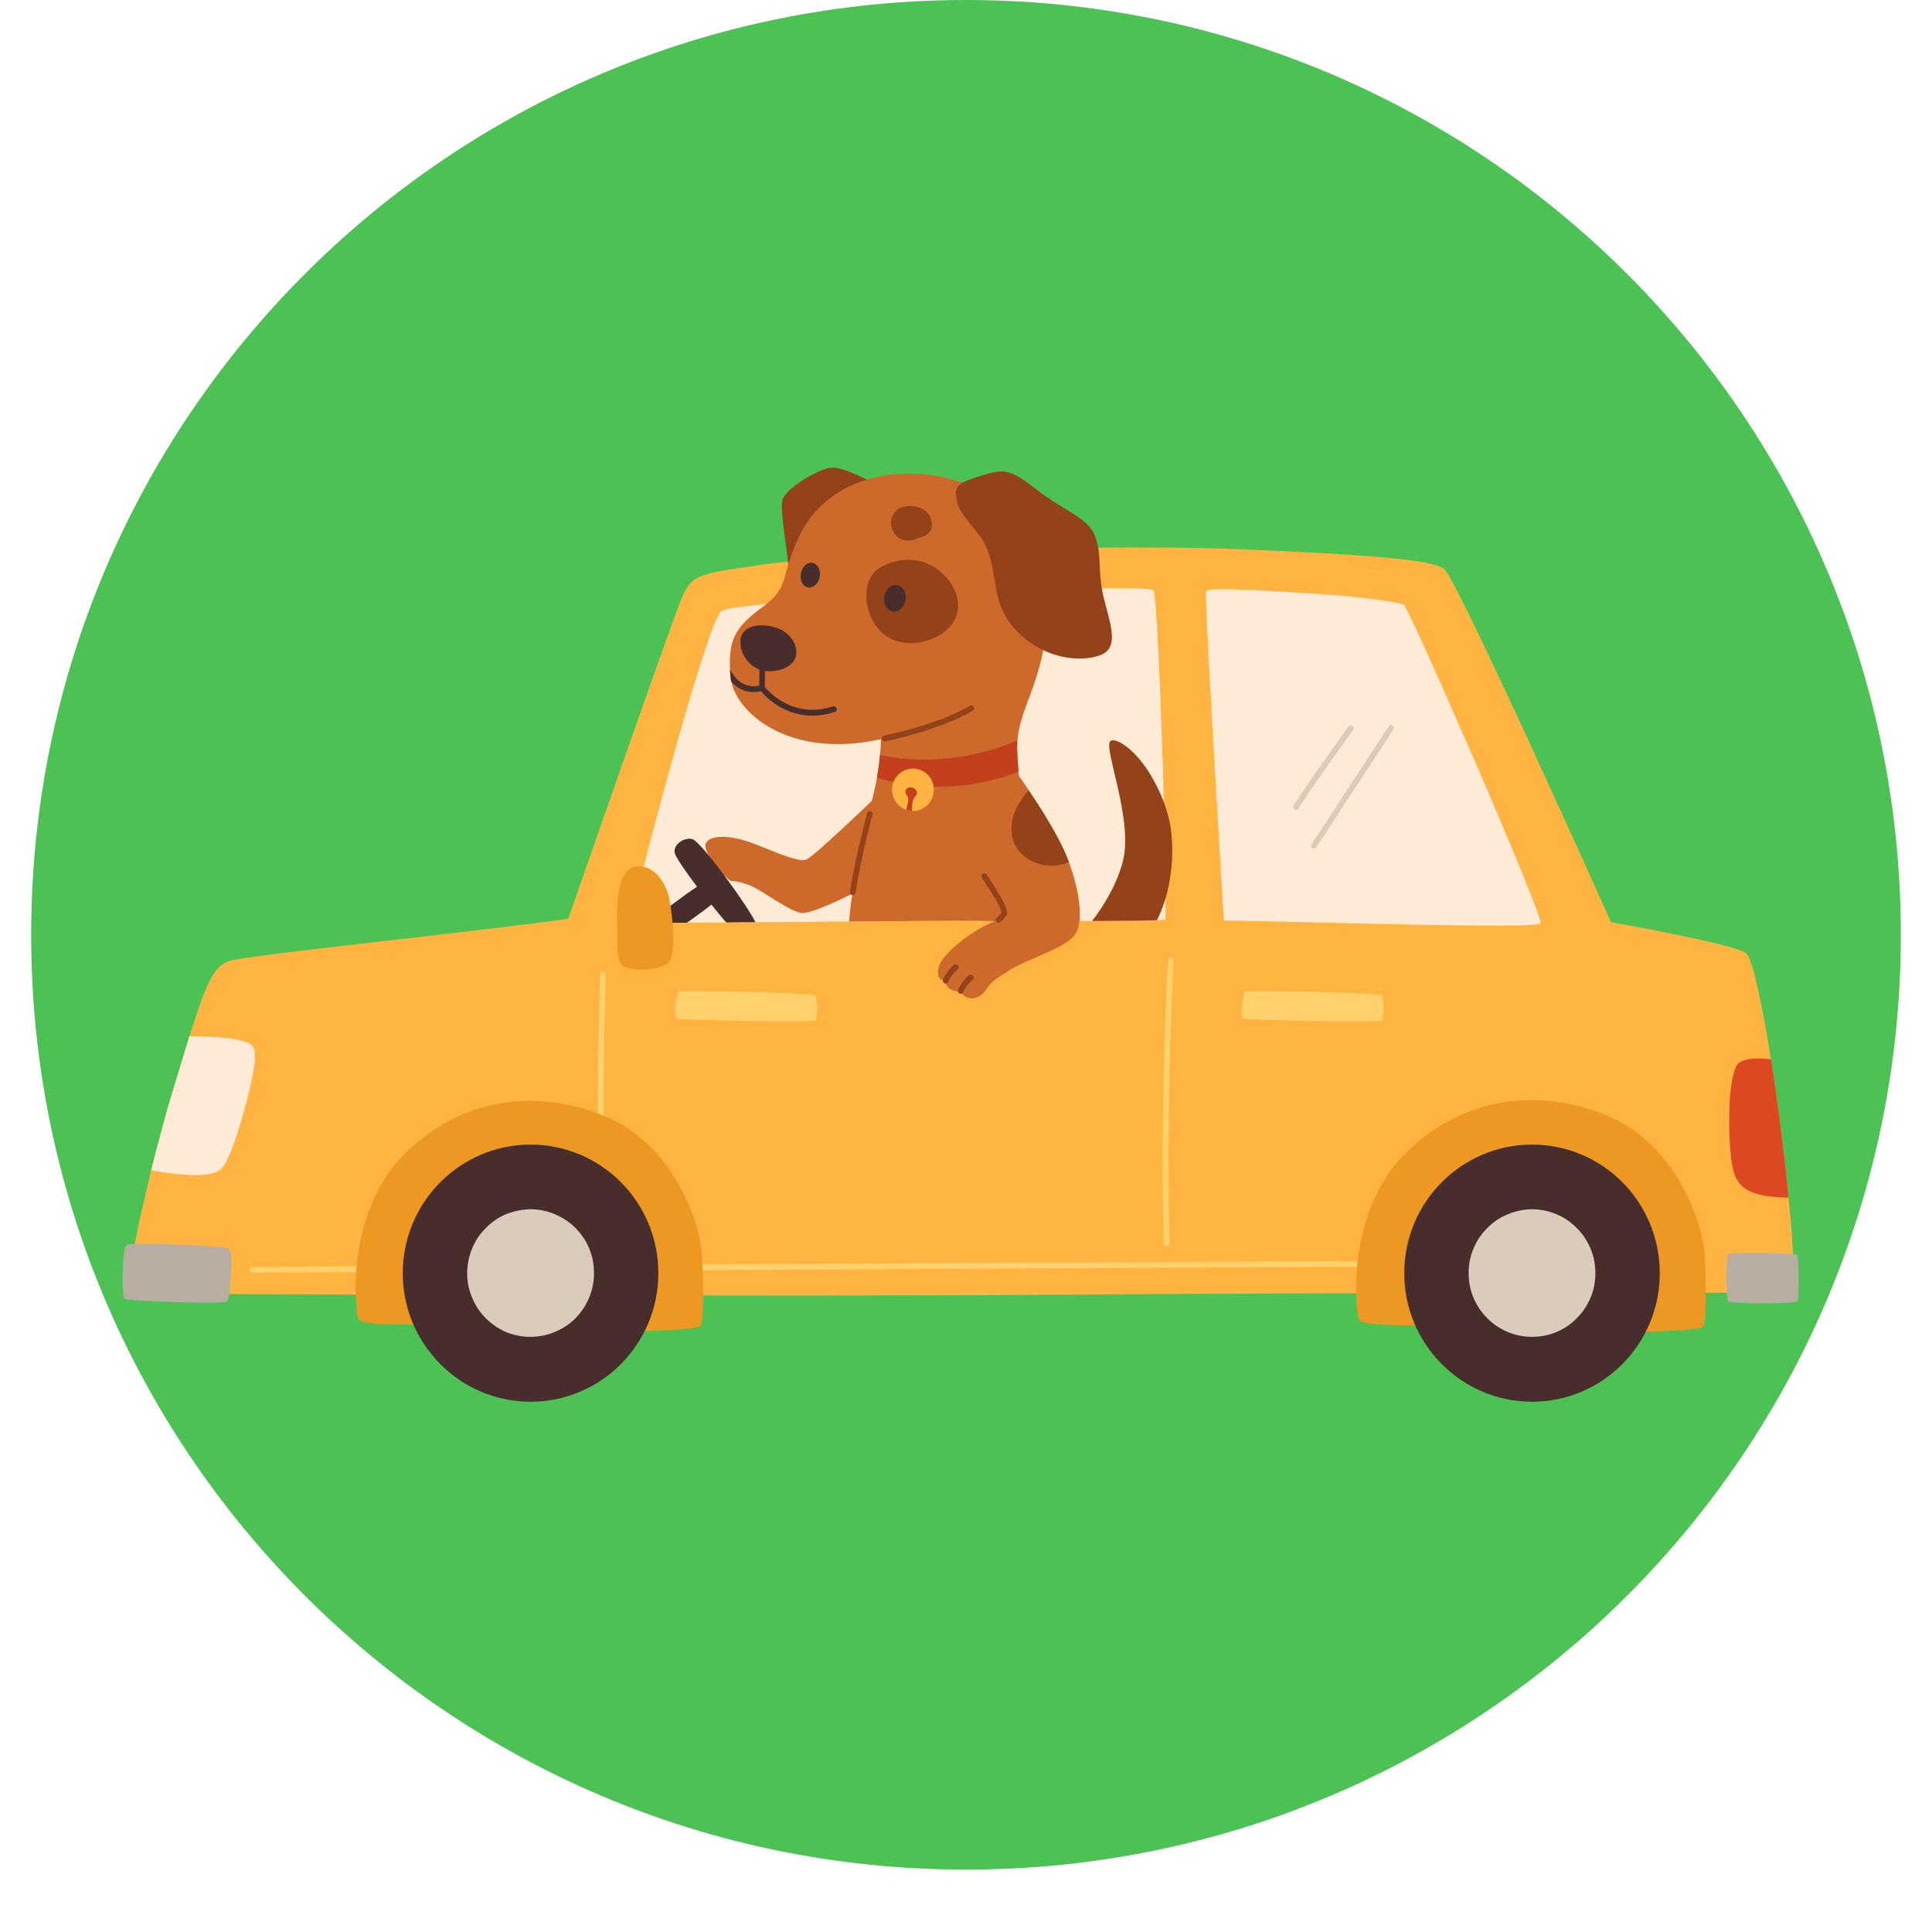 <?xml version="1.0" encoding="UTF-8"?>
<svg xmlns="http://www.w3.org/2000/svg" xmlns:xlink="http://www.w3.org/1999/xlink" width="40" zoomAndPan="magnify" viewBox="0 0 30 30" height="40" preserveAspectRatio="xMidYMid meet" version="1.0">
  <defs>
    <clipPath id="229fa0b111">
      <path d="M 0.484 0 L 29.516 0 L 29.516 29.031 L 0.484 29.031 Z M 0.484 0 " clip-rule="nonzero"></path>
    </clipPath>
    <clipPath id="19ed3ce328">
      <path d="M 15 0 C 6.984 0 0.484 6.5 0.484 14.516 C 0.484 22.531 6.984 29.031 15 29.031 C 23.016 29.031 29.516 22.531 29.516 14.516 C 29.516 6.5 23.016 0 15 0 Z M 15 0 " clip-rule="nonzero"></path>
    </clipPath>
    <clipPath id="d1b3bef241">
      <path d="M 2 8 L 27.969 8 L 27.969 21 L 2 21 Z M 2 8 " clip-rule="nonzero"></path>
    </clipPath>
    <clipPath id="ac4db6226d">
      <path d="M 26 16 L 27.969 16 L 27.969 19 L 26 19 Z M 26 16 " clip-rule="nonzero"></path>
    </clipPath>
    <clipPath id="4f0e2bdd31">
      <path d="M 1.84 19 L 4 19 L 4 21 L 1.84 21 Z M 1.84 19 " clip-rule="nonzero"></path>
    </clipPath>
    <clipPath id="1f4ed55fbf">
      <path d="M 26 19 L 27.969 19 L 27.969 21 L 26 21 Z M 26 19 " clip-rule="nonzero"></path>
    </clipPath>
    <clipPath id="d674d19be3">
      <path d="M 12 7.246 L 14 7.246 L 14 9 L 12 9 Z M 12 7.246 " clip-rule="nonzero"></path>
    </clipPath>
    <clipPath id="4bba4b49a1">
      <path d="M 10 7.246 L 17 7.246 L 17 15 L 10 15 Z M 10 7.246 " clip-rule="nonzero"></path>
    </clipPath>
    <clipPath id="78918fc5b0">
      <path d="M 14 7.246 L 18 7.246 L 18 11 L 14 11 Z M 14 7.246 " clip-rule="nonzero"></path>
    </clipPath>
    <clipPath id="3a386c9cd4">
      <path d="M 13 7.246 L 15 7.246 L 15 9 L 13 9 Z M 13 7.246 " clip-rule="nonzero"></path>
    </clipPath>
    <clipPath id="7b291b7dcb">
      <path d="M 6 17 L 11 17 L 11 21.762 L 6 21.762 Z M 6 17 " clip-rule="nonzero"></path>
    </clipPath>
    <clipPath id="b615d5dfae">
      <path d="M 21 17 L 26 17 L 26 21.762 L 21 21.762 Z M 21 17 " clip-rule="nonzero"></path>
    </clipPath>
  </defs>
  <g clip-path="url(#229fa0b111)">
    <g clip-path="url(#19ed3ce328)">
      <path fill="#4cc254" d="M 0.484 0 L 29.516 0 L 29.516 29.031 L 0.484 29.031 Z M 0.484 0 " fill-opacity="1" fill-rule="nonzero"></path>
    </g>
  </g>
  <g clip-path="url(#d1b3bef241)">
    <path fill="#ffb441" d="M 27.773 18.598 C 27.812 18.98 27.84 19.34 27.848 19.637 L 26.859 20.074 C 26.859 20.074 20.59 20.07 16.27 20.105 C 12.449 20.137 2.742 20.09 2.742 20.09 L 2.051 19.535 C 2.051 19.535 2.148 18.98 2.348 18.172 C 2.449 17.77 2.57 17.301 2.723 16.809 C 2.805 16.531 2.879 16.293 2.941 16.094 C 3.219 15.211 3.332 14.992 3.574 14.918 C 3.871 14.828 7.762 14.426 8.824 14.266 C 8.824 14.266 10.383 9.789 10.559 9.355 C 10.73 8.918 10.793 8.918 11.852 8.766 C 12.914 8.609 16.91 8.434 19.215 8.527 C 21.516 8.621 22.23 8.707 22.418 8.828 C 22.609 8.945 25.016 14.32 25.016 14.32 C 25.016 14.32 26.906 14.652 27.113 14.801 C 27.207 14.867 27.359 15.566 27.5 16.453 C 27.605 17.121 27.707 17.902 27.773 18.598 Z M 27.773 18.598 " fill-opacity="1" fill-rule="evenodd"></path>
  </g>
  <path fill="#ffebd5" d="M 2.941 16.09 C 3.258 16.094 3.809 16.109 3.922 16.246 C 4.008 16.348 3.93 16.703 3.836 17.078 C 3.715 17.543 3.555 18.043 3.43 18.156 C 3.246 18.324 2.586 18.215 2.348 18.172 C 2.449 17.77 2.57 17.301 2.723 16.809 C 2.809 16.531 2.879 16.293 2.941 16.09 Z M 2.941 16.09 " fill-opacity="1" fill-rule="evenodd"></path>
  <g clip-path="url(#ac4db6226d)">
    <path fill="#db4822" d="M 27.5 16.449 C 27.34 16.43 27.074 16.418 26.984 16.523 C 26.852 16.68 26.824 17.387 26.875 17.922 C 26.918 18.418 27.066 18.578 27.773 18.598 C 27.707 17.902 27.605 17.121 27.5 16.449 Z M 27.5 16.449 " fill-opacity="1" fill-rule="evenodd"></path>
  </g>
  <g clip-path="url(#4f0e2bdd31)">
    <path fill="#b8ada1" d="M 1.965 19.332 C 1.895 19.387 1.879 20.125 1.941 20.168 C 2.004 20.207 3.496 20.254 3.531 20.207 C 3.566 20.164 3.633 19.426 3.555 19.387 C 3.477 19.348 2.035 19.281 1.965 19.332 Z M 1.965 19.332 " fill-opacity="1" fill-rule="evenodd"></path>
  </g>
  <g clip-path="url(#1f4ed55fbf)">
    <path fill="#b8ada1" d="M 26.832 19.477 C 26.801 19.512 26.793 20.191 26.844 20.215 C 26.895 20.238 27.883 20.258 27.91 20.199 C 27.938 20.145 27.934 19.527 27.906 19.488 C 27.879 19.453 26.863 19.438 26.832 19.477 Z M 26.832 19.477 " fill-opacity="1" fill-rule="evenodd"></path>
  </g>
  <path fill="#ffd16c" d="M 9.316 15.129 C 9.316 15.105 9.336 15.086 9.359 15.086 C 9.387 15.086 9.406 15.105 9.406 15.133 C 9.406 15.133 9.363 16.582 9.375 17.605 C 9.375 17.633 9.355 17.652 9.332 17.652 C 9.305 17.652 9.285 17.633 9.285 17.605 C 9.273 16.582 9.316 15.129 9.316 15.129 Z M 18.137 14.914 C 18.137 14.887 18.156 14.871 18.184 14.871 C 18.207 14.871 18.227 14.895 18.223 14.918 C 18.223 14.918 18.102 17.004 18.16 19.305 C 18.16 19.332 18.141 19.352 18.117 19.352 C 18.09 19.352 18.07 19.332 18.07 19.309 C 18.012 17.004 18.137 14.914 18.137 14.914 Z M 3.918 19.762 C 3.895 19.762 3.875 19.742 3.875 19.719 C 3.875 19.691 3.895 19.672 3.918 19.672 C 3.918 19.672 18.727 19.586 22.141 19.578 C 22.168 19.578 22.188 19.598 22.188 19.621 C 22.188 19.648 22.168 19.668 22.141 19.668 C 18.73 19.676 3.918 19.762 3.918 19.762 Z M 3.918 19.762 " fill-opacity="1" fill-rule="evenodd"></path>
  <path fill="#ffd16c" d="M 19.34 15.395 C 19.375 15.375 21.418 15.414 21.453 15.457 C 21.488 15.5 21.496 15.789 21.457 15.844 C 21.422 15.883 19.371 15.836 19.312 15.82 C 19.242 15.805 19.301 15.418 19.34 15.395 Z M 10.543 15.395 C 10.582 15.375 12.621 15.414 12.656 15.457 C 12.691 15.5 12.703 15.789 12.66 15.844 C 12.629 15.883 10.574 15.836 10.52 15.82 C 10.445 15.805 10.508 15.418 10.543 15.395 Z M 10.543 15.395 " fill-opacity="1" fill-rule="evenodd"></path>
  <path fill="#ffebd5" d="M 18.059 11.992 C 18.016 10.66 17.957 9.227 17.91 9.168 C 17.883 9.129 17.219 9.121 16.312 9.145 C 14.918 9.176 12.941 9.27 11.785 9.391 C 11.684 9.402 11.582 9.414 11.492 9.426 C 11.406 9.438 11.27 9.449 11.203 9.488 C 11.012 9.605 10.145 12.832 9.844 14.047 C 9.844 14.047 9.766 14.316 10 14.332 C 10.02 14.332 10.098 14.332 10.223 14.332 C 10.336 14.332 10.488 14.332 10.668 14.328 C 10.844 14.328 11.051 14.324 11.277 14.324 C 11.418 14.324 11.57 14.32 11.73 14.32 C 12.148 14.316 12.617 14.312 13.105 14.309 C 13.66 14.305 14.242 14.301 14.801 14.297 C 15.266 14.297 15.715 14.297 16.125 14.297 C 16.461 14.297 16.77 14.301 17.035 14.301 C 17.656 14.301 18.066 14.297 18.094 14.277 C 18.109 14.234 18.09 13.148 18.059 11.992 Z M 18.059 11.992 " fill-opacity="1" fill-rule="evenodd"></path>
  <path fill="#ffebd5" d="M 18.727 9.176 C 18.762 9.109 19.867 9.184 20.535 9.227 C 21.203 9.273 21.73 9.355 21.797 9.391 C 21.883 9.438 23.977 14.242 23.922 14.336 C 23.863 14.434 20.094 14.305 19.004 14.293 C 19.004 14.293 18.695 9.242 18.727 9.176 Z M 18.727 9.176 " fill-opacity="1" fill-rule="evenodd"></path>
  <path fill="#dacbba" d="M 21.562 11.281 C 21.574 11.258 21.602 11.254 21.625 11.266 C 21.645 11.281 21.648 11.309 21.637 11.328 C 21.637 11.328 20.812 12.586 20.441 13.156 C 20.426 13.18 20.398 13.184 20.379 13.172 C 20.359 13.156 20.352 13.129 20.367 13.109 C 20.738 12.539 21.562 11.281 21.562 11.281 Z M 20.941 11.281 C 20.957 11.262 20.984 11.258 21.004 11.27 C 21.023 11.285 21.027 11.312 21.012 11.336 C 21.012 11.336 20.496 12.039 20.164 12.551 C 20.148 12.574 20.121 12.578 20.102 12.566 C 20.082 12.551 20.074 12.523 20.09 12.504 C 20.422 11.988 20.941 11.281 20.941 11.281 Z M 20.941 11.281 " fill-opacity="1" fill-rule="evenodd"></path>
  <g clip-path="url(#d674d19be3)">
    <path fill="#94421a" d="M 13.504 7.473 C 13.504 7.473 13.102 7.246 12.906 7.262 C 12.707 7.277 12.188 7.594 12.148 7.766 C 12.109 7.938 12.23 8.562 12.254 8.906 C 12.277 9.246 13.504 7.473 13.504 7.473 Z M 13.504 7.473 " fill-opacity="1" fill-rule="evenodd"></path>
  </g>
  <g clip-path="url(#4bba4b49a1)">
    <path fill="#cc692b" d="M 11.355 10.582 C 11.469 11.117 12.312 11.785 13.68 11.477 C 13.68 11.477 13.68 11.574 13.664 11.723 C 13.656 11.82 13.641 11.941 13.617 12.074 C 13.598 12.188 13.57 12.309 13.539 12.434 C 13.539 12.434 12.652 13.289 12.52 13.348 C 12.387 13.406 11.863 13.148 11.609 13.066 C 11.352 12.98 11.031 12.953 10.961 13.094 C 10.891 13.238 11.301 13.68 11.359 13.68 C 11.418 13.68 11.516 13.695 11.676 13.762 C 11.836 13.832 12.273 14.16 12.445 14.176 C 12.617 14.195 13.238 13.875 13.238 13.875 C 13.238 13.875 13.203 14.066 13.184 14.309 C 13.73 14.305 14.305 14.301 14.855 14.297 C 15.312 14.297 15.77 14.312 16.176 14.312 C 16.062 13.68 15.875 12.641 15.816 11.984 C 15.797 11.777 15.789 11.609 15.797 11.5 C 15.797 11.488 15.797 11.477 15.801 11.469 C 15.867 10.875 16.266 10.512 16.27 9.305 C 16.27 9.242 16.266 9.184 16.262 9.129 C 16.164 8.031 15.227 7.457 14.383 7.367 C 13.562 7.281 12.777 7.594 12.434 8.281 C 12.102 8.945 12.277 9.086 11.887 9.391 C 11.871 9.402 11.855 9.414 11.84 9.426 C 11.422 9.734 11.312 9.93 11.336 10.395 C 11.336 10.43 11.34 10.469 11.344 10.508 C 11.344 10.531 11.348 10.555 11.355 10.582 Z M 11.355 10.582 " fill-opacity="1" fill-rule="evenodd"></path>
  </g>
  <path fill="#482d2d" d="M 10.223 14.332 C 10.211 14.293 10.215 14.246 10.242 14.195 C 10.242 14.195 10.625 13.895 10.824 13.77 C 10.641 13.527 10.488 13.305 10.477 13.242 C 10.449 13.109 10.637 12.992 10.754 13.031 C 10.898 13.082 11.621 14.082 11.73 14.32 C 11.57 14.32 11.418 14.32 11.277 14.324 C 11.207 14.246 11.129 14.148 11.047 14.047 C 10.961 14.117 10.805 14.23 10.668 14.328 C 10.488 14.328 10.336 14.332 10.223 14.332 Z M 10.223 14.332 " fill-opacity="1" fill-rule="evenodd"></path>
  <path fill="#ec9823" d="M 9.582 14.441 C 9.578 14.188 9.555 13.57 9.82 13.473 C 10.09 13.379 10.328 13.645 10.391 13.949 C 10.453 14.254 10.496 14.828 10.379 14.949 C 10.262 15.07 9.723 15.102 9.645 14.969 C 9.57 14.84 9.586 14.699 9.582 14.441 Z M 9.582 14.441 " fill-opacity="1" fill-rule="evenodd"></path>
  <path fill="#cc692b" d="M 16.598 13.387 C 16.766 13.84 16.836 14.336 16.684 14.523 C 16.516 14.738 15.973 14.879 15.688 15.059 C 15.402 15.238 15.387 15.254 15.301 15.383 C 15.219 15.512 14.996 15.562 14.922 15.398 C 14.922 15.398 14.676 15.406 14.684 15.227 C 14.684 15.227 14.523 15.238 14.574 15.023 C 14.629 14.805 15.074 14.469 15.383 14.332 C 15.645 14.223 15.605 14.172 15.566 14.078 C 15.535 13.984 15.281 13.605 15.281 13.605 L 15.777 11.988 C 15.777 11.988 15.863 12.102 15.973 12.27 C 16.145 12.523 16.383 12.902 16.52 13.199 C 16.547 13.262 16.574 13.324 16.598 13.387 Z M 16.598 13.387 " fill-opacity="1" fill-rule="evenodd"></path>
  <path fill="#94421a" d="M 15.047 15.141 C 15.066 15.129 15.094 15.133 15.109 15.152 C 15.125 15.172 15.121 15.199 15.102 15.215 C 15.102 15.215 15.02 15.277 14.957 15.406 C 14.949 15.43 14.922 15.438 14.898 15.43 C 14.879 15.418 14.867 15.391 14.879 15.367 C 14.949 15.215 15.047 15.141 15.047 15.141 Z M 14.812 14.984 C 14.832 14.969 14.859 14.973 14.875 14.992 C 14.891 15.012 14.887 15.039 14.867 15.055 C 14.867 15.055 14.781 15.121 14.723 15.246 C 14.715 15.27 14.688 15.281 14.664 15.27 C 14.645 15.258 14.633 15.23 14.645 15.207 C 14.715 15.059 14.812 14.984 14.812 14.984 Z M 14.812 14.984 " fill-opacity="1" fill-rule="evenodd"></path>
  <path fill="#94421a" d="M 13.746 11.512 C 13.723 11.516 13.699 11.5 13.695 11.477 C 13.688 11.453 13.703 11.43 13.73 11.422 C 13.73 11.422 14.559 11.258 15.062 10.957 C 15.082 10.945 15.109 10.953 15.121 10.977 C 15.133 10.996 15.125 11.023 15.105 11.035 C 14.594 11.34 13.746 11.512 13.746 11.512 Z M 13.465 12.629 C 13.469 12.602 13.492 12.59 13.52 12.598 C 13.543 12.602 13.555 12.629 13.547 12.652 C 13.547 12.652 13.371 13.301 13.285 13.859 C 13.281 13.887 13.258 13.902 13.234 13.898 C 13.211 13.895 13.191 13.871 13.199 13.844 C 13.285 13.281 13.465 12.629 13.465 12.629 Z M 15.535 14.316 C 15.52 14.336 15.492 14.332 15.477 14.316 C 15.457 14.297 15.461 14.266 15.477 14.25 C 15.488 14.238 15.547 14.184 15.547 14.176 C 15.551 14.164 15.547 14.156 15.543 14.145 C 15.539 14.129 15.531 14.113 15.527 14.094 C 15.492 14 15.246 13.629 15.246 13.629 C 15.234 13.609 15.238 13.582 15.258 13.566 C 15.277 13.555 15.305 13.559 15.32 13.578 C 15.32 13.578 15.574 13.965 15.609 14.062 C 15.629 14.117 15.645 14.16 15.633 14.203 C 15.625 14.227 15.562 14.297 15.535 14.316 Z M 15.535 14.316 " fill-opacity="1" fill-rule="evenodd"></path>
  <path fill="#94421a" d="M 15.973 12.273 C 16.145 12.523 16.383 12.902 16.52 13.199 C 16.547 13.262 16.574 13.324 16.598 13.387 C 16.352 13.5 16 13.438 15.82 13.211 C 15.641 12.984 15.691 12.668 15.848 12.438 C 15.883 12.383 15.926 12.32 15.973 12.273 Z M 15.973 12.273 " fill-opacity="1" fill-rule="evenodd"></path>
  <path fill="#94421a" d="M 18.07 12.449 C 18.117 12.578 18.16 12.719 18.18 12.867 C 18.238 13.305 18.176 13.676 18.102 13.938 C 18.051 14.109 17.996 14.23 17.965 14.289 C 17.793 14.297 17.465 14.301 17.035 14.301 C 17.012 14.301 16.984 14.301 16.957 14.301 C 17.113 14.102 17.324 13.777 17.43 13.398 C 17.613 12.746 17.125 11.609 17.242 11.508 C 17.32 11.441 17.637 11.637 17.875 12.047 C 17.941 12.16 18.012 12.297 18.07 12.449 Z M 18.07 12.449 " fill-opacity="1" fill-rule="evenodd"></path>
  <g clip-path="url(#78918fc5b0)">
    <path fill="#94421a" d="M 15.27 8.406 C 15.168 8.223 14.891 7.988 14.855 7.77 C 14.82 7.551 14.836 7.516 15.211 7.395 C 15.59 7.273 15.676 7.273 16.109 7.613 C 16.547 7.949 16.898 8.035 17.008 8.336 C 17.117 8.637 17.035 8.883 17.148 9.32 C 17.262 9.754 17.375 10.078 17.066 10.18 C 16.758 10.285 16.254 10.223 15.863 9.871 C 15.328 9.391 15.543 8.906 15.27 8.406 Z M 15.27 8.406 " fill-opacity="1" fill-rule="evenodd"></path>
  </g>
  <g clip-path="url(#3a386c9cd4)">
    <path fill="#94421a" d="M 13.844 8.188 C 13.801 8.047 13.898 7.898 14.023 7.871 C 14.215 7.824 14.418 7.898 14.461 8.078 C 14.516 8.285 14.34 8.332 14.223 8.371 C 14.074 8.426 13.906 8.391 13.844 8.188 Z M 13.844 8.188 " fill-opacity="1" fill-rule="evenodd"></path>
  </g>
  <path fill="#94421a" d="M 13.496 9.508 C 13.422 9.293 13.418 8.945 13.688 8.801 C 13.953 8.656 14.344 8.621 14.648 8.918 C 14.953 9.215 14.957 9.609 14.637 9.832 C 14.32 10.051 13.707 10.113 13.496 9.508 Z M 13.496 9.508 " fill-opacity="1" fill-rule="evenodd"></path>
  <path fill="#c43f1c" d="M 15.816 11.984 C 15.516 12.102 14.621 12.391 13.617 12.074 C 13.641 11.941 13.656 11.82 13.664 11.723 C 13.938 11.785 14.793 11.922 15.797 11.5 C 15.789 11.609 15.797 11.781 15.816 11.984 Z M 15.816 11.984 " fill-opacity="1" fill-rule="evenodd"></path>
  <path fill="#ffb441" d="M 14.074 12.574 C 13.945 12.531 13.852 12.41 13.852 12.262 C 13.852 12.078 14 11.934 14.176 11.934 C 14.355 11.934 14.5 12.078 14.5 12.262 C 14.5 12.445 14.355 12.594 14.176 12.594 C 14.172 12.594 14.168 12.594 14.16 12.594 C 14.133 12.59 14.102 12.586 14.074 12.574 Z M 14.074 12.574 " fill-opacity="1" fill-rule="evenodd"></path>
  <path fill="#c43f1c" d="M 14.074 12.574 C 14.082 12.516 14.105 12.457 14.102 12.395 C 14.098 12.352 14.043 12.324 14.062 12.273 C 14.086 12.195 14.215 12.223 14.234 12.289 C 14.254 12.348 14.191 12.375 14.176 12.426 C 14.164 12.477 14.16 12.535 14.16 12.594 C 14.133 12.59 14.102 12.586 14.074 12.574 Z M 14.074 12.574 " fill-opacity="1" fill-rule="evenodd"></path>
  <path fill="#482d2d" d="M 11.879 10.418 L 11.875 10.668 C 11.941 10.746 12.324 11.168 12.934 10.969 C 12.957 10.961 12.984 10.977 12.992 11 C 13 11.023 12.984 11.047 12.961 11.055 C 12.32 11.266 11.906 10.84 11.816 10.734 C 11.594 10.781 11.445 10.688 11.355 10.582 C 11.348 10.555 11.344 10.531 11.344 10.508 C 11.34 10.469 11.336 10.43 11.336 10.395 C 11.391 10.504 11.523 10.699 11.789 10.648 L 11.793 10.398 C 11.656 10.348 11.5 10.188 11.496 9.969 C 11.492 9.75 11.727 9.672 11.977 9.727 C 12.242 9.781 12.383 9.98 12.363 10.16 C 12.344 10.355 12.086 10.445 11.879 10.418 Z M 11.879 10.418 " fill-opacity="1" fill-rule="evenodd"></path>
  <path fill="#482d2d" d="M 13.93 9.086 C 14.023 9.105 14.082 9.211 14.059 9.32 C 14.039 9.434 13.949 9.512 13.859 9.496 C 13.77 9.477 13.711 9.371 13.73 9.262 C 13.75 9.148 13.84 9.07 13.93 9.086 Z M 13.93 9.086 " fill-opacity="1" fill-rule="evenodd"></path>
  <path fill="#482d2d" d="M 12.621 8.742 C 12.699 8.758 12.75 8.855 12.727 8.961 C 12.707 9.066 12.625 9.137 12.543 9.121 C 12.461 9.102 12.414 9.004 12.438 8.898 C 12.457 8.793 12.539 8.723 12.621 8.742 Z M 12.621 8.742 " fill-opacity="1" fill-rule="evenodd"></path>
  <path fill="#ec9823" d="M 6.328 20.566 C 6.328 20.566 5.621 20.582 5.566 20.484 C 5.516 20.387 5.355 18.898 6.234 17.969 C 7.066 17.094 8.234 16.871 9.363 17.32 C 10.445 17.75 10.871 18.969 10.898 19.477 C 10.926 19.918 10.93 20.523 10.875 20.59 C 10.824 20.656 9.793 20.676 9.793 20.676 Z M 6.328 20.566 " fill-opacity="1" fill-rule="evenodd"></path>
  <path fill="#ec9823" d="M 21.867 20.578 C 21.867 20.578 21.156 20.59 21.102 20.492 C 21.051 20.395 20.887 18.898 21.773 17.961 C 22.613 17.082 23.785 16.859 24.922 17.309 C 26.012 17.742 26.438 18.969 26.469 19.477 C 26.492 19.926 26.496 20.531 26.445 20.602 C 26.391 20.668 25.352 20.684 25.352 20.684 Z M 21.867 20.578 " fill-opacity="1" fill-rule="evenodd"></path>
  <g clip-path="url(#7b291b7dcb)">
    <path fill="#482d2d" d="M 8.238 17.773 C 9.336 17.773 10.223 18.668 10.223 19.77 C 10.223 20.871 9.336 21.766 8.238 21.766 C 7.145 21.766 6.254 20.871 6.254 19.77 C 6.254 18.668 7.145 17.773 8.238 17.773 Z M 8.238 17.773 " fill-opacity="1" fill-rule="evenodd"></path>
  </g>
  <g clip-path="url(#b615d5dfae)">
    <path fill="#482d2d" d="M 23.789 17.773 C 24.887 17.773 25.773 18.668 25.773 19.77 C 25.773 20.871 24.887 21.766 23.789 21.766 C 22.695 21.766 21.805 20.871 21.805 19.77 C 21.805 18.668 22.695 17.773 23.789 17.773 Z M 23.789 17.773 " fill-opacity="1" fill-rule="evenodd"></path>
  </g>
  <path fill="#dacbba" d="M 9.223 19.762 C 9.227 19.895 9.199 20.02 9.152 20.141 C 9.102 20.262 9.031 20.371 8.941 20.465 C 8.848 20.559 8.742 20.629 8.621 20.68 C 8.504 20.73 8.375 20.758 8.246 20.758 C 8.117 20.762 7.988 20.734 7.867 20.688 C 7.746 20.637 7.641 20.566 7.547 20.473 C 7.453 20.383 7.383 20.273 7.332 20.152 C 7.281 20.035 7.254 19.906 7.254 19.777 C 7.254 19.645 7.277 19.52 7.328 19.395 C 7.375 19.273 7.445 19.168 7.539 19.074 C 7.629 18.98 7.734 18.906 7.855 18.855 C 7.977 18.805 8.102 18.781 8.234 18.777 C 8.363 18.777 8.488 18.801 8.609 18.852 C 8.73 18.902 8.84 18.973 8.93 19.062 C 9.023 19.156 9.098 19.262 9.148 19.383 C 9.199 19.504 9.223 19.633 9.223 19.762 Z M 9.223 19.762 " fill-opacity="1" fill-rule="nonzero"></path>
  <path fill="#dacbba" d="M 24.773 19.77 C 24.773 19.898 24.75 20.027 24.699 20.148 C 24.648 20.27 24.578 20.375 24.484 20.469 C 24.395 20.562 24.285 20.633 24.168 20.684 C 24.047 20.734 23.922 20.758 23.789 20.758 C 23.66 20.758 23.535 20.734 23.414 20.684 C 23.293 20.633 23.184 20.562 23.094 20.469 C 23 20.375 22.93 20.27 22.879 20.148 C 22.828 20.027 22.805 19.898 22.805 19.77 C 22.805 19.637 22.828 19.512 22.879 19.391 C 22.93 19.27 23 19.16 23.094 19.07 C 23.184 18.977 23.293 18.902 23.414 18.855 C 23.535 18.805 23.66 18.777 23.789 18.777 C 23.922 18.777 24.047 18.805 24.168 18.855 C 24.285 18.902 24.395 18.977 24.484 19.07 C 24.578 19.16 24.648 19.27 24.699 19.391 C 24.75 19.512 24.773 19.637 24.773 19.77 Z M 24.773 19.77 " fill-opacity="1" fill-rule="nonzero"></path>
</svg>
